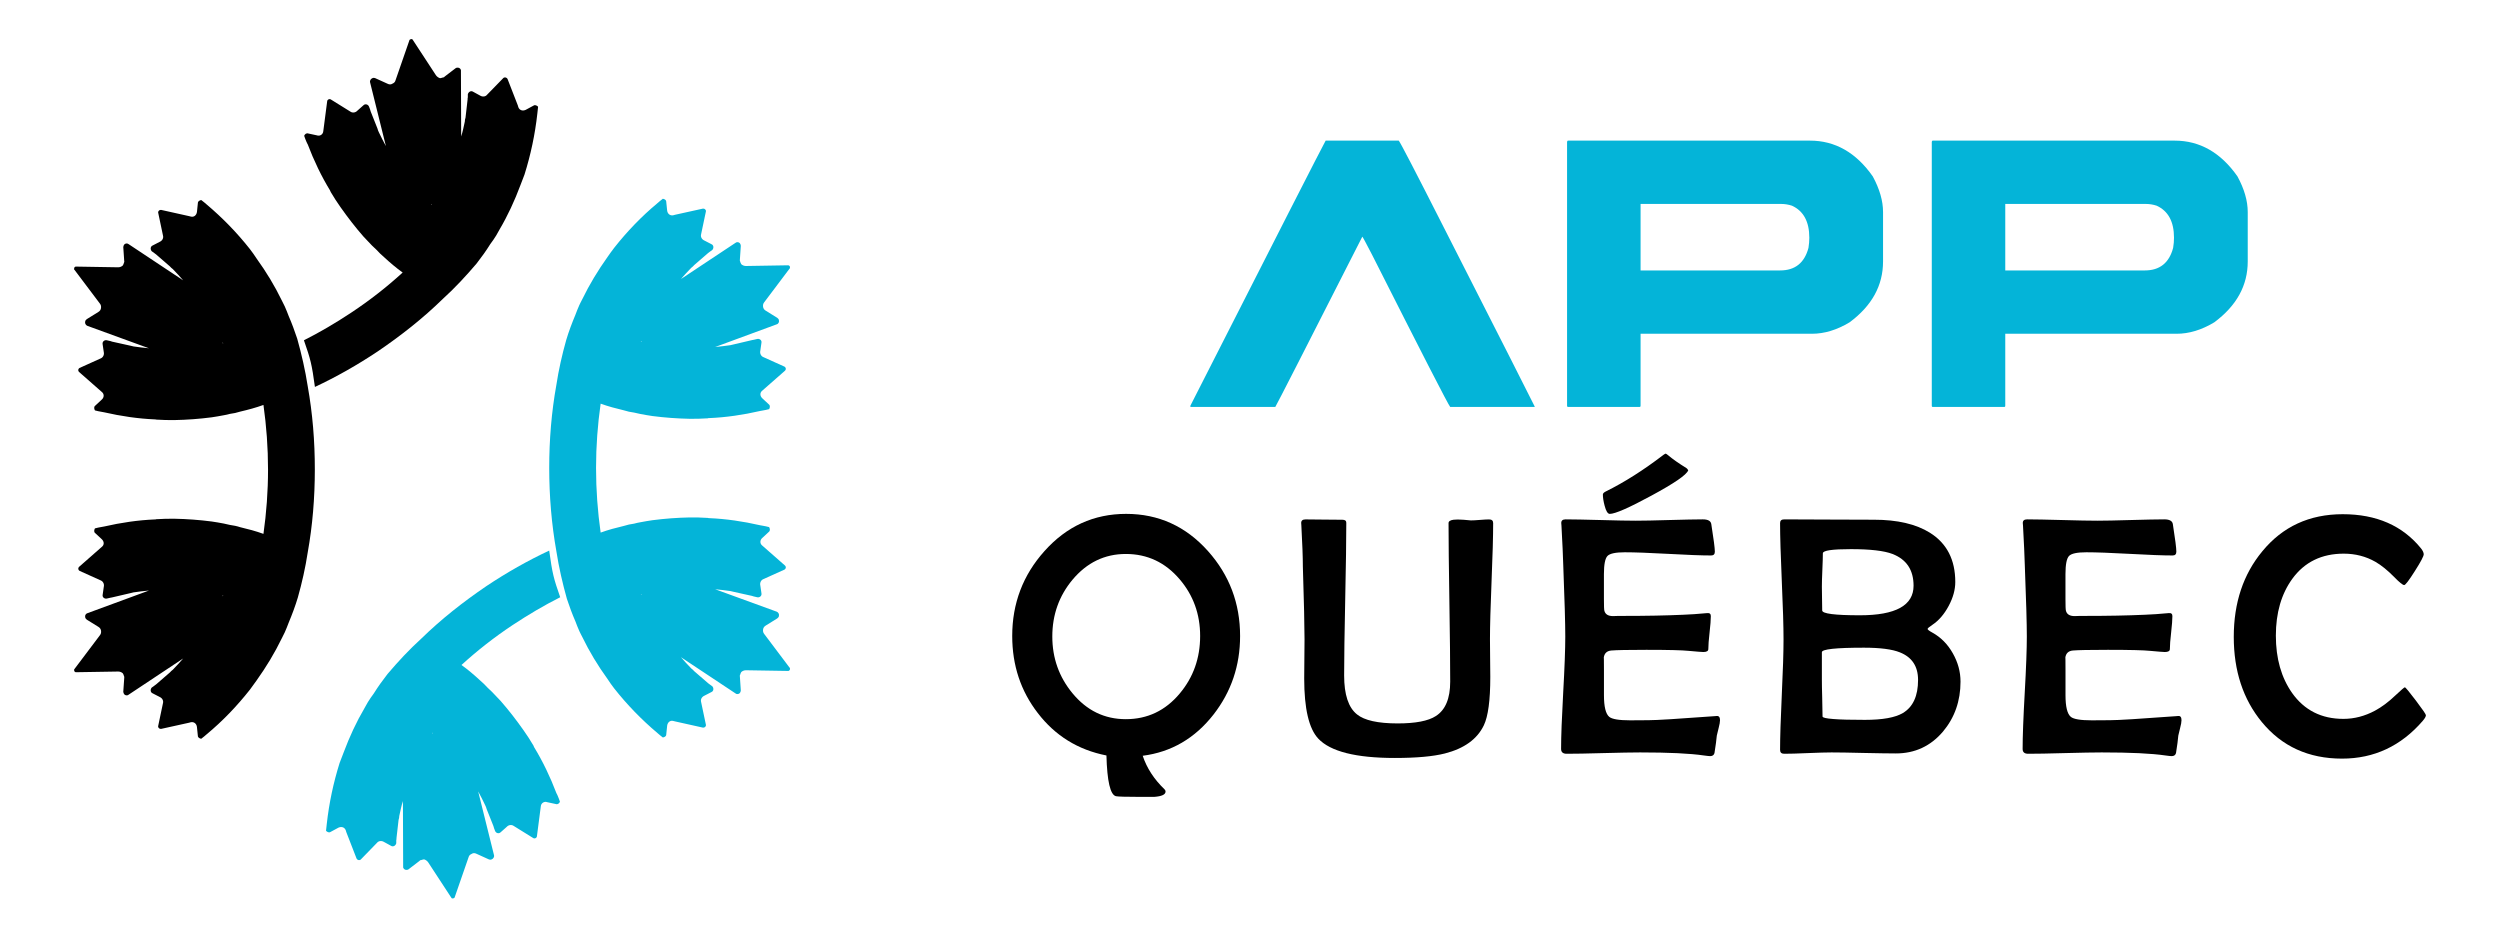 <?xml version="1.0" encoding="utf-8"?>
<!-- Generator: Adobe Illustrator 16.0.0, SVG Export Plug-In . SVG Version: 6.00 Build 0)  -->
<!DOCTYPE svg PUBLIC "-//W3C//DTD SVG 1.1//EN" "http://www.w3.org/Graphics/SVG/1.1/DTD/svg11.dtd">
<svg version="1.1" id="Calque_1" xmlns="http://www.w3.org/2000/svg" xmlns:xlink="http://www.w3.org/1999/xlink" x="0px" y="0px"
	 width="160px" height="60px" viewBox="0 0 160 60" enable-background="new 0 0 160 60" xml:space="preserve">
<g>
	<g>
		<g>
			<path fill="#04B4D8" d="M84.842,9h4.678c0.091,0.097,1.056,1.953,2.894,5.576c3.714,7.297,5.649,11.108,5.805,11.438v0.031
				h-5.406c-0.128-0.147-1.797-3.399-5.008-9.754c-0.393-0.762-0.599-1.143-0.617-1.143c-3.612,7.107-5.469,10.738-5.569,10.896
				h-5.434v-0.079C81.745,15.026,84.631,9.372,84.842,9z"/>
			<path fill="#04B4D8" d="M100.36,9h15.477c1.61,0,2.949,0.762,4.019,2.287c0.439,0.807,0.659,1.568,0.659,2.287v3.161
				c0,1.537-0.713,2.834-2.141,3.893c-0.813,0.49-1.617,0.733-2.414,0.733h-10.963v4.604c0,0.054-0.022,0.079-0.068,0.079h-4.568
				c-0.044,0-0.069-0.025-0.069-0.079V9.079C100.301,9.026,100.323,9,100.36,9z M104.997,13.051v4.257h8.934
				c0.949,0,1.555-0.481,1.811-1.443c0.037-0.225,0.054-0.442,0.054-0.651c0-1.026-0.37-1.712-1.111-2.05
				c-0.228-0.075-0.46-0.112-0.7-0.112H104.997z"/>
			<path fill="#04B4D8" d="M123.7,9h15.477c1.61,0,2.949,0.762,4.019,2.287c0.439,0.807,0.659,1.568,0.659,2.287v3.161
				c0,1.537-0.714,2.834-2.141,3.893c-0.813,0.49-1.616,0.733-2.414,0.733h-10.963v4.604c0,0.054-0.021,0.079-0.066,0.079h-4.57
				c-0.044,0-0.067-0.025-0.067-0.079V9.079C123.643,9.026,123.663,9,123.7,9z M128.337,13.051v4.257h8.934
				c0.949,0,1.555-0.481,1.809-1.443c0.039-0.225,0.056-0.442,0.056-0.651c0-1.026-0.369-1.712-1.111-2.05
				c-0.228-0.075-0.462-0.112-0.699-0.112H128.337z"/>
		</g>
		<g>
			<path d="M79.366,40.704c0,1.896-0.568,3.57-1.7,5.025c-1.19,1.524-2.703,2.405-4.533,2.64c0.263,0.792,0.73,1.507,1.399,2.15
				c0.043,0.042,0.064,0.09,0.064,0.138c0,0.194-0.242,0.308-0.726,0.343c0.006,0-0.314,0-0.962,0c-0.862,0-1.358-0.016-1.487-0.043
				c-0.363-0.086-0.566-0.956-0.609-2.607c-1.818-0.358-3.283-1.264-4.395-2.717c-1.091-1.412-1.635-3.055-1.635-4.929
				c0-2.088,0.687-3.899,2.063-5.433c1.418-1.589,3.161-2.383,5.228-2.383c2.075,0,3.821,0.794,5.24,2.383
				C78.681,36.805,79.366,38.616,79.366,40.704z M76.809,40.704c0-1.397-0.437-2.607-1.314-3.634
				c-0.92-1.077-2.067-1.616-3.443-1.616c-1.354,0-2.49,0.55-3.41,1.646c-0.862,1.034-1.294,2.245-1.294,3.635
				c0,1.385,0.432,2.595,1.294,3.637c0.912,1.104,2.049,1.655,3.41,1.655c1.384,0,2.535-0.546,3.454-1.646
				C76.375,43.343,76.809,42.116,76.809,40.704z"/>
			<path d="M95.562,33.476c0,0.827-0.033,2.066-0.102,3.717c-0.067,1.648-0.102,2.887-0.102,3.714c0,0.271,0.004,0.677,0.01,1.214
				c0.008,0.537,0.011,0.94,0.011,1.202c0,1.491-0.138,2.525-0.416,3.103c-0.427,0.883-1.258,1.48-2.491,1.796
				c-0.756,0.191-1.822,0.288-3.197,0.288c-2.496,0-4.131-0.412-4.908-1.241c-0.599-0.64-0.898-1.924-0.898-3.849
				c0-0.232,0.003-0.633,0.01-1.191s0.011-1.001,0.011-1.321c0-0.839-0.037-2.392-0.107-4.651c0-0.582-0.033-1.457-0.096-2.619
				c-0.007-0.086-0.011-0.142-0.011-0.17c0-0.15,0.093-0.226,0.278-0.226c0.292,0,0.688,0.004,1.188,0.012
				c0.577,0.008,0.968,0.01,1.175,0.01c0.164,0,0.246,0.064,0.246,0.193c0,1.082-0.023,2.713-0.069,4.887
				c-0.046,2.174-0.069,3.803-0.069,4.886c0,1.228,0.275,2.055,0.823,2.491c0.47,0.383,1.337,0.578,2.598,0.578
				c1.147,0,1.964-0.157,2.449-0.473c0.613-0.391,0.918-1.124,0.918-2.201c0-1.128-0.016-2.816-0.052-5.072
				c-0.036-2.257-0.054-3.947-0.054-5.075c0-0.113,0.104-0.184,0.31-0.214c0.151-0.021,0.364-0.021,0.642,0
				c0.328,0.03,0.484,0.042,0.47,0.042c0.129,0,0.324-0.009,0.582-0.031c0.262-0.021,0.455-0.032,0.583-0.032
				C95.472,33.24,95.562,33.319,95.562,33.476z"/>
			<path d="M110.081,46.094c0,0.113-0.031,0.276-0.086,0.491c-0.066,0.271-0.105,0.435-0.119,0.492
				c-0.021,0.255-0.072,0.629-0.15,1.121c-0.035,0.128-0.129,0.194-0.277,0.194c-0.07,0-0.207-0.016-0.406-0.043
				c-0.877-0.129-2.236-0.194-4.074-0.194c-0.52,0-1.303,0.015-2.352,0.043c-1.048,0.03-1.833,0.043-2.353,0.043
				c-0.233,0-0.354-0.102-0.354-0.309c0-0.8,0.045-1.998,0.134-3.598c0.09-1.6,0.134-2.8,0.134-3.6c0-0.813-0.043-2.326-0.129-4.544
				c-0.015-0.569-0.054-1.421-0.116-2.556l-0.012-0.149c-0.008-0.164,0.086-0.246,0.278-0.246c0.498,0,1.247,0.017,2.246,0.043
				c0.996,0.028,1.745,0.043,2.246,0.043c0.476,0,1.191-0.015,2.144-0.043c0.949-0.026,1.665-0.043,2.142-0.043
				c0.336,0,0.519,0.103,0.547,0.31c0.147,0.941,0.226,1.525,0.226,1.755c0,0.164-0.078,0.246-0.237,0.246
				c-0.605,0-1.522-0.034-2.753-0.103c-1.23-0.067-2.153-0.101-2.775-0.101c-0.585,0-0.953,0.078-1.105,0.234
				c-0.153,0.157-0.229,0.547-0.229,1.165v1.595c0,0.434,0.008,0.688,0.031,0.757c0.063,0.224,0.249,0.333,0.555,0.333
				c0.086,0,0.206-0.004,0.365-0.012c0.164,0,0.285,0,0.364,0c1.396,0,2.65-0.024,3.763-0.074c0.433-0.015,0.947-0.051,1.538-0.106
				c0.15-0.015,0.226,0.051,0.226,0.192c0,0.228-0.025,0.577-0.08,1.048c-0.054,0.47-0.08,0.822-0.08,1.059
				c0,0.129-0.108,0.192-0.319,0.192c-0.086,0-0.406-0.024-0.953-0.075c-0.398-0.042-1.299-0.065-2.694-0.065
				c-1.177,0-1.923,0.016-2.235,0.043c-0.285,0.022-0.448,0.172-0.491,0.449c0.007-0.048,0.012,0.225,0.012,0.822v1.585
				c0,0.742,0.113,1.203,0.34,1.391c0.179,0.147,0.624,0.222,1.338,0.222l1.176-0.008c0.499,0,1.9-0.086,4.203-0.257l0.16-0.013
				C110.007,45.812,110.081,45.898,110.081,46.094z M108.047,30.099c-0.104,0.291-0.894,0.831-2.361,1.624
				c-1.433,0.777-2.321,1.166-2.661,1.166c-0.129,0-0.242-0.179-0.332-0.534c-0.074-0.28-0.109-0.515-0.109-0.706
				c0-0.071,0.069-0.14,0.203-0.204c1.179-0.584,2.396-1.357,3.658-2.321c0.027-0.027,0.081-0.059,0.159-0.094
				c0.035,0.013,0.081,0.046,0.141,0.094c0.304,0.258,0.702,0.535,1.187,0.835C107.966,29.979,108.004,30.025,108.047,30.099z"/>
			<path d="M125.473,43.623c0,1.241-0.376,2.307-1.121,3.197c-0.793,0.933-1.798,1.4-3.018,1.4c-0.456,0-1.141-0.012-2.059-0.031
				c-0.913-0.023-1.602-0.034-2.058-0.034c-0.333,0-0.838,0.015-1.514,0.043c-0.671,0.03-1.177,0.043-1.513,0.043
				c-0.176,0-0.265-0.082-0.265-0.247c0-0.783,0.037-1.961,0.11-3.534c0.075-1.568,0.111-2.749,0.111-3.53
				c0-0.827-0.036-2.07-0.111-3.729c-0.073-1.656-0.11-2.898-0.11-3.726c0-0.156,0.089-0.235,0.265-0.235
				c0.636,0,1.591,0.004,2.865,0.012c1.276,0.008,2.236,0.01,2.877,0.01c1.498,0,2.692,0.278,3.582,0.833
				c1.085,0.68,1.624,1.729,1.624,3.154c0,0.492-0.141,1.005-0.426,1.536c-0.285,0.53-0.631,0.931-1.037,1.202
				c-0.207,0.135-0.309,0.224-0.309,0.267s0.102,0.122,0.309,0.235c0.542,0.301,0.976,0.739,1.304,1.32
				C125.309,42.392,125.473,42.995,125.473,43.623z M122.468,37.485c0-1.005-0.45-1.682-1.348-2.031
				c-0.54-0.207-1.429-0.309-2.662-0.309c-1.197,0-1.795,0.086-1.795,0.266c0,0.234-0.012,0.59-0.032,1.059
				c-0.021,0.472-0.031,0.827-0.031,1.069c0,0.164,0.003,0.417,0.01,0.76c0.006,0.34,0.011,0.598,0.011,0.77
				c0,0.206,0.804,0.309,2.416,0.309C121.323,39.377,122.468,38.748,122.468,37.485z M122.756,43.515
				c0-0.868-0.388-1.456-1.164-1.764c-0.491-0.199-1.257-0.299-2.299-0.299c-1.795,0-2.693,0.095-2.693,0.289v1.753
				c0,0.258,0.005,0.648,0.021,1.175c0.015,0.527,0.022,0.926,0.022,1.187c0,0.074,0.227,0.125,0.684,0.161
				c0.456,0.038,1.132,0.054,2.03,0.054c1.127,0,1.935-0.145,2.428-0.438C122.432,45.247,122.756,44.541,122.756,43.515z"/>
			<path d="M139.616,46.094c0,0.113-0.029,0.276-0.086,0.491c-0.064,0.271-0.103,0.435-0.118,0.492
				c-0.02,0.255-0.07,0.629-0.148,1.121c-0.035,0.128-0.129,0.194-0.277,0.194c-0.071,0-0.207-0.016-0.406-0.043
				c-0.878-0.129-2.236-0.194-4.075-0.194c-0.52,0-1.303,0.015-2.354,0.043c-1.045,0.03-1.83,0.043-2.35,0.043
				c-0.236,0-0.354-0.102-0.354-0.309c0-0.8,0.045-1.998,0.135-3.598s0.134-2.8,0.134-3.6c0-0.813-0.043-2.326-0.129-4.544
				c-0.016-0.569-0.054-1.421-0.116-2.556l-0.013-0.149c-0.007-0.164,0.086-0.246,0.278-0.246c0.499,0,1.248,0.017,2.247,0.043
				c0.996,0.028,1.745,0.043,2.245,0.043c0.476,0,1.191-0.015,2.144-0.043c0.949-0.026,1.666-0.043,2.143-0.043
				c0.335,0,0.518,0.103,0.547,0.31c0.147,0.941,0.223,1.525,0.223,1.755c0,0.164-0.079,0.246-0.235,0.246
				c-0.605,0-1.523-0.034-2.754-0.103c-1.229-0.067-2.152-0.101-2.773-0.101c-0.585,0-0.954,0.078-1.105,0.234
				c-0.153,0.157-0.229,0.547-0.229,1.165v1.595c0,0.434,0.008,0.688,0.032,0.757c0.062,0.224,0.249,0.333,0.555,0.333
				c0.086,0,0.206-0.004,0.362-0.012c0.164,0,0.284,0,0.365,0c1.395,0,2.652-0.024,3.765-0.074c0.433-0.015,0.947-0.051,1.538-0.106
				c0.15-0.015,0.226,0.051,0.226,0.192c0,0.228-0.028,0.577-0.08,1.048c-0.055,0.47-0.081,0.822-0.081,1.059
				c0,0.129-0.107,0.192-0.322,0.192c-0.082,0-0.402-0.024-0.949-0.075c-0.401-0.042-1.299-0.065-2.696-0.065
				c-1.176,0-1.921,0.016-2.233,0.043c-0.285,0.022-0.448,0.172-0.491,0.449c0.007-0.048,0.011,0.225,0.011,0.822v1.585
				c0,0.742,0.113,1.203,0.341,1.391c0.179,0.147,0.623,0.222,1.337,0.222l1.177-0.008c0.498,0,1.899-0.086,4.202-0.257l0.161-0.013
				C139.544,45.812,139.616,45.898,139.616,46.094z"/>
			<path d="M155.258,45.771c0,0.085-0.067,0.207-0.204,0.366c-1.39,1.609-3.111,2.415-5.164,2.415c-2.139,0-3.849-0.78-5.133-2.341
				c-1.198-1.456-1.796-3.271-1.796-5.453s0.61-4.008,1.828-5.476c1.299-1.581,3.012-2.373,5.144-2.373
				c2.159,0,3.83,0.73,5.016,2.193c0.113,0.147,0.169,0.273,0.169,0.373c0,0.122-0.188,0.479-0.567,1.073
				c-0.377,0.597-0.604,0.896-0.683,0.896c-0.094,0-0.31-0.175-0.651-0.527c-0.422-0.426-0.816-0.745-1.188-0.959
				c-0.613-0.352-1.292-0.524-2.032-0.524c-1.409,0-2.509,0.536-3.291,1.612c-0.699,0.965-1.051,2.175-1.051,3.637
				s0.348,2.683,1.039,3.667c0.784,1.104,1.877,1.658,3.282,1.658c0.698,0,1.371-0.176,2.021-0.524
				c0.427-0.229,0.863-0.552,1.304-0.974c0.371-0.348,0.573-0.523,0.609-0.523c0.042,0,0.278,0.282,0.707,0.85
				C155.043,45.401,155.258,45.716,155.258,45.771z"/>
		</g>
	</g>
	<g id="XMLID_38_">
		<g id="XMLID_986_">
			<path id="XMLID_987_" fill="#04B4D8" d="M35.607,35.275c0.161,1.042,0.396,2.056,0.675,3.054c0.162,0.484,0.338,0.97,0.544,1.439
				c0.073,0.205,0.161,0.411,0.249,0.616c0.059,0.118,0.117,0.25,0.191,0.382c0.455,0.94,0.998,1.836,1.615,2.688
				c0.132,0.206,0.278,0.411,0.426,0.602c0.822,1.043,1.747,1.997,2.775,2.864c0.103,0.088,0.22,0.19,0.322,0.264l0.015,0.015
				c0.104-0.015,0.221-0.073,0.221-0.19l0.059-0.573c0.029-0.205,0.191-0.353,0.396-0.293l0.117,0.029l1.777,0.396
				c0.103,0.015,0.205-0.073,0.19-0.177l-0.309-1.468c-0.044-0.162,0.045-0.323,0.206-0.396l0.455-0.235
				c0.146-0.059,0.162-0.25,0.059-0.367l-0.161-0.117c-0.029-0.029-0.073-0.059-0.117-0.088l-0.882-0.764
				c-0.059-0.073-0.117-0.118-0.19-0.177c-0.221-0.234-0.455-0.47-0.661-0.719l3.495,2.319c0.088,0.073,0.22,0.044,0.279-0.029
				c0.029-0.044,0.059-0.103,0.059-0.161l-0.059-0.881v-0.015c-0.015-0.029,0-0.089,0.015-0.104
				c0.015-0.059,0.044-0.132,0.073-0.176c0.073-0.073,0.19-0.117,0.294-0.117l2.687,0.044c0.029,0,0.059,0,0.073-0.015
				c0.044-0.029,0.074-0.074,0.06-0.133c0.015-0.029,0-0.059-0.03-0.073l-1.615-2.144c-0.073-0.088-0.088-0.191-0.073-0.294
				s0.073-0.19,0.177-0.249l0.734-0.456c0.059-0.044,0.103-0.103,0.103-0.161c0.029-0.088-0.029-0.221-0.133-0.265l-3.949-1.438
				c0.337,0.029,0.66,0.073,0.983,0.117c0.088,0.015,0.162,0.044,0.25,0.059l1.13,0.25c0.06,0.015,0.104,0.044,0.147,0.044
				l0.19,0.044c0.147,0.029,0.294-0.088,0.265-0.25l-0.073-0.499c-0.044-0.176,0.044-0.353,0.19-0.411l1.366-0.616
				c0.088-0.059,0.103-0.177,0.029-0.25l-1.454-1.277c-0.176-0.132-0.161-0.367,0-0.499l0.411-0.382
				c0.103-0.073,0.073-0.206,0.029-0.294l-0.015-0.015c-0.132-0.029-0.279-0.073-0.411-0.088c-0.059-0.015-0.103-0.015-0.161-0.029
				c-1.087-0.25-2.188-0.411-3.26-0.455c-0.015-0.016-0.029,0-0.044,0c-0.015-0.016-0.045-0.016-0.074-0.016
				c-0.367-0.029-0.748-0.029-1.13-0.029c-0.793,0.015-1.586,0.074-2.379,0.177c-0.25,0.044-0.515,0.073-0.778,0.132
				c-0.132,0.029-0.265,0.044-0.396,0.088c-0.221,0.03-0.44,0.074-0.661,0.147c-0.499,0.117-0.998,0.249-1.482,0.426
				c-0.191-1.351-0.294-2.731-0.294-4.141c0-1.396,0.103-2.762,0.294-4.111c0.484,0.176,0.983,0.308,1.482,0.426
				c0.221,0.072,0.44,0.117,0.661,0.146c0.132,0.029,0.265,0.059,0.396,0.088c0.264,0.059,0.528,0.088,0.778,0.133
				c0.793,0.102,1.586,0.16,2.379,0.176c0.382,0,0.763,0,1.13-0.029c0.029,0,0.06,0,0.074-0.016h0.044
				c1.071-0.043,2.173-0.205,3.26-0.455c0.059-0.014,0.103-0.014,0.161-0.029c0.132-0.014,0.279-0.059,0.411-0.088l0.015-0.015
				c0.044-0.088,0.073-0.22-0.029-0.294l-0.411-0.381c-0.161-0.147-0.176-0.367,0-0.5l1.454-1.277
				c0.073-0.073,0.059-0.191-0.029-0.25l-1.366-0.616c-0.146-0.059-0.234-0.235-0.19-0.411l0.073-0.514
				c0.029-0.146-0.117-0.265-0.265-0.235l-0.19,0.044c-0.044,0-0.088,0.029-0.147,0.029l-1.13,0.265
				c-0.088,0.015-0.162,0.044-0.25,0.059c-0.323,0.044-0.646,0.089-0.983,0.118l3.949-1.454c0.104-0.03,0.162-0.161,0.133-0.25
				c0-0.059-0.044-0.117-0.103-0.161l-0.734-0.455c-0.104-0.059-0.162-0.146-0.177-0.25c-0.015-0.103,0-0.205,0.073-0.293
				l1.615-2.145c0.03-0.029,0.045-0.044,0.03-0.073c0.015-0.06-0.016-0.103-0.06-0.132c-0.015-0.016-0.044-0.016-0.073-0.016
				l-2.687,0.045c-0.104,0-0.221-0.045-0.294-0.117c-0.029-0.045-0.059-0.118-0.073-0.177c-0.015-0.015-0.029-0.073-0.015-0.103
				v-0.016l0.059-0.881c0-0.059-0.029-0.117-0.059-0.161c-0.06-0.073-0.191-0.103-0.279-0.029l-3.495,2.319
				c0.206-0.249,0.44-0.484,0.661-0.719c0.073-0.059,0.132-0.104,0.19-0.176l0.882-0.764c0.044-0.029,0.088-0.059,0.117-0.088
				l0.161-0.118c0.104-0.118,0.088-0.308-0.059-0.367l-0.455-0.235c-0.161-0.072-0.25-0.234-0.206-0.396l0.309-1.468
				c0.015-0.103-0.088-0.19-0.19-0.177l-1.792,0.396l-0.103,0.029c-0.205,0.045-0.367-0.088-0.396-0.293l-0.059-0.572
				c0-0.118-0.117-0.177-0.221-0.191l-0.015,0.015c-0.103,0.073-0.22,0.177-0.322,0.265c-1.028,0.852-1.953,1.82-2.775,2.863
				c-0.147,0.19-0.294,0.396-0.426,0.587c-0.617,0.866-1.16,1.763-1.615,2.702c-0.074,0.132-0.133,0.264-0.191,0.382
				c-0.088,0.206-0.176,0.411-0.249,0.616c-0.221,0.529-0.427,1.072-0.588,1.615c-0.265,0.939-0.484,1.909-0.631,2.879
				c-0.309,1.717-0.456,3.494-0.456,5.301C35.151,31.766,35.299,33.543,35.607,35.275z M41.011,21.883
				c0.015-0.014,0.015-0.014,0.029-0.029c0.015,0,0.015,0,0.029,0c-0.015,0.016-0.015,0.016-0.015,0.029
				C41.04,21.883,41.04,21.883,41.011,21.883z M41.011,38.036c0.029,0,0.029,0,0.044,0c0,0.015,0,0.015,0.015,0.029
				c-0.015,0-0.015,0-0.029,0C41.025,38.051,41.025,38.051,41.011,38.036z"/>
			<path id="XMLID_991_" fill="#04B4D8" d="M20.868,53.146v0.029c0.074,0.073,0.191,0.132,0.279,0.073l0.514-0.278
				c0.191-0.089,0.396-0.03,0.47,0.176l0.03,0.103l0.661,1.703c0.044,0.089,0.176,0.133,0.264,0.06l1.042-1.072
				c0.103-0.132,0.294-0.146,0.44-0.059l0.455,0.249c0.133,0.089,0.294,0,0.338-0.161v-0.19c0.015-0.045,0.015-0.104,0.015-0.147
				l0.133-1.16c0.029-0.088,0.044-0.161,0.044-0.249c0.073-0.323,0.132-0.646,0.234-0.955l0.015,4.2
				c-0.015,0.103,0.089,0.205,0.191,0.205c0.044,0,0.117,0,0.161-0.044l0.69-0.528l0.015-0.015c0.015-0.029,0.073-0.044,0.103-0.044
				c0.059-0.015,0.133-0.044,0.177-0.044c0.103,0.029,0.205,0.103,0.264,0.19l1.469,2.247c0.015,0.029,0.029,0.044,0.044,0.059
				c0.059,0.015,0.103,0.015,0.146-0.029c0.029,0,0.045-0.029,0.045-0.059l0.881-2.541c0.029-0.117,0.103-0.176,0.205-0.22
				c0.088-0.06,0.191-0.06,0.309,0l0.778,0.353c0.073,0.029,0.146,0.029,0.19,0c0.089-0.03,0.177-0.147,0.147-0.265l-1.014-4.082
				c0.177,0.309,0.309,0.602,0.455,0.896c0.044,0.073,0.059,0.146,0.088,0.235l0.427,1.071c0.029,0.059,0.029,0.118,0.044,0.147
				l0.073,0.19c0.059,0.132,0.234,0.191,0.353,0.073l0.382-0.338c0.117-0.132,0.308-0.161,0.44-0.073l1.277,0.793
				c0.088,0.044,0.206-0.015,0.22-0.117l0.25-1.924c0.015-0.205,0.221-0.338,0.411-0.264l0.543,0.117
				c0.133,0.044,0.221-0.044,0.265-0.133v-0.029c-0.044-0.117-0.088-0.264-0.146-0.382c-0.029-0.059-0.044-0.103-0.073-0.146
				c-0.396-1.043-0.882-2.056-1.439-2.966c0.015-0.015-0.015-0.029-0.015-0.029c0-0.029-0.015-0.06-0.029-0.073
				c-0.191-0.323-0.396-0.646-0.617-0.955c-0.455-0.646-0.939-1.277-1.468-1.88c-0.177-0.176-0.353-0.381-0.544-0.572
				c-0.103-0.088-0.19-0.19-0.293-0.279c-0.147-0.161-0.309-0.322-0.485-0.47c-0.381-0.353-0.777-0.69-1.188-0.983
				c1.013-0.925,2.1-1.777,3.274-2.556c0.995-0.658,2.002-1.256,3.045-1.78c-0.424-1.216-0.503-1.517-0.704-2.987
				c-1.373,0.643-2.719,1.407-4.015,2.271c-1.513,1.028-2.908,2.13-4.171,3.363c-0.778,0.704-1.483,1.468-2.158,2.261
				c-0.309,0.396-0.617,0.822-0.881,1.248c-0.132,0.177-0.264,0.367-0.382,0.559c-0.059,0.103-0.132,0.234-0.206,0.367
				c-0.528,0.896-0.969,1.85-1.336,2.834c-0.088,0.234-0.176,0.47-0.265,0.689c-0.396,1.263-0.675,2.57-0.822,3.906
				C20.897,52.866,20.883,53.028,20.868,53.146z M27.682,46.89c0.029,0.03,0.029,0.03,0.029,0.03
				c-0.015,0.015-0.015,0.015-0.015,0.029c-0.015-0.015-0.015-0.015-0.015-0.015C27.682,46.905,27.682,46.905,27.682,46.89z"/>
		</g>
		<g id="XMLID_994_">
			<g>
				<path id="XMLID_80_" d="M19.696,24.727c-0.162-1.043-0.396-2.057-0.675-3.055c-0.162-0.484-0.338-0.969-0.543-1.439
					c-0.074-0.205-0.162-0.41-0.25-0.616c-0.059-0.117-0.117-0.249-0.19-0.382c-0.456-0.939-0.999-1.836-1.615-2.688
					c-0.132-0.205-0.279-0.41-0.426-0.602c-0.822-1.043-1.748-1.997-2.775-2.863c-0.103-0.088-0.22-0.191-0.323-0.264l-0.015-0.016
					c-0.103,0.016-0.22,0.074-0.22,0.191l-0.059,0.572c-0.029,0.205-0.191,0.353-0.396,0.294l-0.118-0.029l-1.777-0.396
					c-0.103-0.015-0.206,0.073-0.191,0.176l0.309,1.469c0.044,0.161-0.044,0.323-0.206,0.396L9.77,15.711
					C9.623,15.77,9.608,15.96,9.71,16.078l0.162,0.117c0.029,0.029,0.073,0.059,0.118,0.088l0.881,0.764
					c0.059,0.073,0.118,0.117,0.191,0.176c0.22,0.234,0.455,0.471,0.661,0.72l-3.495-2.32c-0.088-0.073-0.22-0.044-0.279,0.03
					c-0.029,0.043-0.059,0.102-0.059,0.16l0.059,0.882v0.015c0.015,0.029,0,0.088-0.015,0.103c-0.015,0.06-0.044,0.132-0.074,0.177
					c-0.073,0.073-0.191,0.117-0.293,0.117L4.88,17.062c-0.03,0-0.059,0-0.074,0.015c-0.044,0.029-0.073,0.073-0.059,0.132
					c-0.015,0.029,0,0.059,0.029,0.073l1.615,2.145c0.073,0.088,0.088,0.19,0.073,0.293c-0.015,0.104-0.073,0.191-0.176,0.25
					l-0.734,0.455c-0.059,0.045-0.103,0.104-0.103,0.162c-0.029,0.088,0.029,0.22,0.132,0.264l3.95,1.439
					c-0.338-0.029-0.661-0.074-0.984-0.117c-0.088-0.016-0.162-0.045-0.25-0.059l-1.13-0.25c-0.059-0.016-0.103-0.045-0.147-0.045
					l-0.191-0.043c-0.147-0.029-0.293,0.088-0.264,0.249l0.073,0.499c0.044,0.176-0.044,0.353-0.191,0.412l-1.366,0.616
					c-0.088,0.059-0.103,0.177-0.029,0.249l1.454,1.277c0.176,0.133,0.161,0.367,0,0.5L6.098,25.96
					c-0.103,0.073-0.073,0.206-0.029,0.294l0.015,0.014c0.132,0.029,0.279,0.074,0.411,0.088c0.059,0.016,0.103,0.016,0.162,0.03
					c1.087,0.249,2.188,0.411,3.26,0.455c0.015,0.015,0.029,0,0.044,0c0.015,0.015,0.044,0.015,0.073,0.015
					c0.367,0.029,0.749,0.029,1.131,0.029c0.793-0.015,1.585-0.073,2.378-0.176c0.25-0.045,0.514-0.074,0.778-0.133
					c0.132-0.029,0.265-0.044,0.396-0.088c0.22-0.029,0.44-0.073,0.661-0.146c0.5-0.117,0.999-0.25,1.483-0.426
					c0.191,1.351,0.293,2.73,0.293,4.141c0,1.395-0.103,2.761-0.293,4.111c-0.485-0.176-0.984-0.309-1.483-0.426
					c-0.22-0.073-0.44-0.117-0.661-0.146c-0.132-0.029-0.264-0.059-0.396-0.089c-0.264-0.059-0.528-0.088-0.778-0.132
					c-0.793-0.103-1.585-0.161-2.378-0.176c-0.382,0-0.764,0-1.131,0.029c-0.029,0-0.059,0-0.073,0.015H9.916
					c-1.072,0.044-2.173,0.205-3.26,0.455c-0.059,0.015-0.103,0.015-0.162,0.029c-0.132,0.015-0.279,0.059-0.411,0.088L6.069,33.83
					c-0.044,0.088-0.073,0.221,0.029,0.294l0.412,0.382c0.161,0.146,0.176,0.367,0,0.499l-1.454,1.277
					c-0.073,0.073-0.059,0.191,0.029,0.25l1.366,0.616c0.147,0.06,0.235,0.235,0.191,0.411l-0.073,0.515
					c-0.029,0.146,0.117,0.264,0.264,0.234l0.191-0.044c0.044,0,0.088-0.029,0.147-0.029l1.13-0.264
					c0.088-0.016,0.162-0.045,0.25-0.06c0.323-0.044,0.646-0.088,0.984-0.117l-3.95,1.454c-0.103,0.029-0.162,0.161-0.132,0.249
					c0,0.059,0.044,0.118,0.103,0.162l0.734,0.455c0.103,0.059,0.162,0.146,0.176,0.249c0.015,0.104,0,0.206-0.073,0.294
					l-1.615,2.144c-0.029,0.03-0.044,0.045-0.029,0.074c-0.015,0.059,0.015,0.103,0.059,0.132c0.015,0.015,0.044,0.015,0.074,0.015
					l2.687-0.044c0.103,0,0.22,0.044,0.293,0.117c0.029,0.044,0.059,0.118,0.074,0.177c0.015,0.015,0.029,0.073,0.015,0.103v0.015
					L7.89,44.271c0,0.059,0.03,0.117,0.059,0.161c0.059,0.074,0.191,0.104,0.279,0.03l3.495-2.32
					c-0.206,0.249-0.44,0.484-0.661,0.72c-0.073,0.059-0.132,0.103-0.191,0.176L9.99,43.801c-0.044,0.029-0.088,0.059-0.118,0.088
					L9.71,44.006c-0.103,0.118-0.088,0.309,0.059,0.367l0.455,0.235c0.162,0.073,0.25,0.235,0.206,0.396l-0.309,1.469
					c-0.015,0.103,0.088,0.19,0.191,0.176l1.792-0.396l0.103-0.029c0.206-0.044,0.367,0.088,0.396,0.294l0.059,0.572
					c0,0.117,0.118,0.177,0.22,0.191l0.015-0.015c0.103-0.074,0.22-0.177,0.323-0.265c1.028-0.852,1.953-1.821,2.775-2.863
					c0.146-0.191,0.293-0.396,0.426-0.588c0.617-0.866,1.16-1.762,1.615-2.701c0.073-0.133,0.132-0.265,0.19-0.382
					c0.088-0.206,0.176-0.411,0.25-0.617c0.22-0.528,0.426-1.072,0.587-1.615c0.264-0.939,0.484-1.909,0.631-2.878
					c0.308-1.718,0.455-3.495,0.455-5.301C20.151,28.236,20.004,26.459,19.696,24.727z M14.292,38.118
					c-0.015,0.015-0.015,0.015-0.029,0.029c-0.015,0-0.015,0-0.029,0c0.015-0.015,0.015-0.015,0.015-0.029
					C14.263,38.118,14.263,38.118,14.292,38.118z M14.292,21.966c-0.029,0-0.029,0-0.044,0c0-0.015,0-0.015-0.015-0.029
					c0.015,0,0.015,0,0.029,0C14.277,21.951,14.277,21.951,14.292,21.966z"/>
				<path id="XMLID_77_" d="M34.435,6.855V6.826c-0.073-0.072-0.191-0.132-0.279-0.072l-0.514,0.278
					c-0.191,0.088-0.396,0.029-0.47-0.177l-0.029-0.102L32.481,5.05c-0.044-0.088-0.176-0.132-0.265-0.059l-1.042,1.071
					c-0.104,0.133-0.294,0.147-0.44,0.059l-0.455-0.249c-0.133-0.088-0.294,0-0.338,0.161v0.191
					c-0.015,0.044-0.015,0.103-0.015,0.146l-0.133,1.16c-0.029,0.088-0.044,0.162-0.044,0.25c-0.073,0.322-0.132,0.646-0.234,0.954
					l-0.015-4.199c0.015-0.103-0.089-0.206-0.191-0.206c-0.044,0-0.117,0-0.161,0.045l-0.69,0.527l-0.015,0.016
					c-0.015,0.029-0.073,0.044-0.103,0.044c-0.059,0.015-0.133,0.044-0.177,0.044c-0.103-0.029-0.205-0.104-0.264-0.191
					l-1.469-2.246c-0.015-0.029-0.029-0.044-0.044-0.059c-0.059-0.016-0.103-0.016-0.146,0.029c-0.03,0-0.045,0.029-0.045,0.059
					l-0.881,2.541c-0.029,0.117-0.103,0.176-0.205,0.22c-0.088,0.059-0.191,0.059-0.309,0l-0.778-0.353
					c-0.073-0.029-0.146-0.029-0.191,0c-0.088,0.029-0.176,0.146-0.146,0.264l1.013,4.082c-0.176-0.308-0.309-0.602-0.456-0.895
					C24.2,8.383,24.185,8.31,24.156,8.222L23.73,7.15c-0.029-0.06-0.029-0.118-0.044-0.147l-0.074-0.19
					c-0.059-0.133-0.235-0.191-0.353-0.074l-0.381,0.338c-0.118,0.133-0.309,0.162-0.441,0.074L21.16,6.357
					c-0.088-0.045-0.206,0.014-0.22,0.117l-0.25,1.924c-0.015,0.205-0.22,0.337-0.411,0.264l-0.543-0.117
					c-0.132-0.045-0.22,0.044-0.264,0.132v0.029c0.044,0.118,0.088,0.265,0.146,0.382c0.03,0.059,0.044,0.104,0.074,0.146
					c0.396,1.043,0.881,2.057,1.439,2.967c-0.015,0.014,0.015,0.029,0.015,0.029c0,0.029,0.015,0.059,0.029,0.073
					c0.191,0.323,0.396,0.646,0.617,0.954c0.455,0.646,0.94,1.277,1.468,1.88c0.176,0.177,0.353,0.382,0.543,0.573
					c0.103,0.088,0.191,0.19,0.293,0.278c0.147,0.161,0.309,0.323,0.485,0.47c0.381,0.353,0.778,0.69,1.189,0.984
					c-1.013,0.925-2.1,1.776-3.274,2.555c-0.996,0.659-2.003,1.256-3.045,1.781c0.424,1.215,0.503,1.516,0.704,2.986
					c1.373-0.643,2.719-1.407,4.015-2.271c1.512-1.027,2.908-2.129,4.17-3.362c0.778-0.705,1.482-1.468,2.158-2.261
					c0.309-0.396,0.617-0.822,0.881-1.249c0.133-0.176,0.265-0.366,0.382-0.558c0.059-0.104,0.133-0.234,0.206-0.367
					c0.528-0.896,0.969-1.85,1.336-2.834c0.088-0.234,0.176-0.471,0.265-0.69c0.396-1.263,0.675-2.569,0.822-3.905
					C34.405,7.135,34.42,6.974,34.435,6.855z M27.621,13.111c-0.029-0.029-0.029-0.029-0.029-0.029
					c0.015-0.015,0.015-0.015,0.015-0.029c0.015,0.015,0.015,0.015,0.015,0.015C27.621,13.097,27.621,13.097,27.621,13.111z"/>
			</g>
		</g>
	</g>
</g>
</svg>

